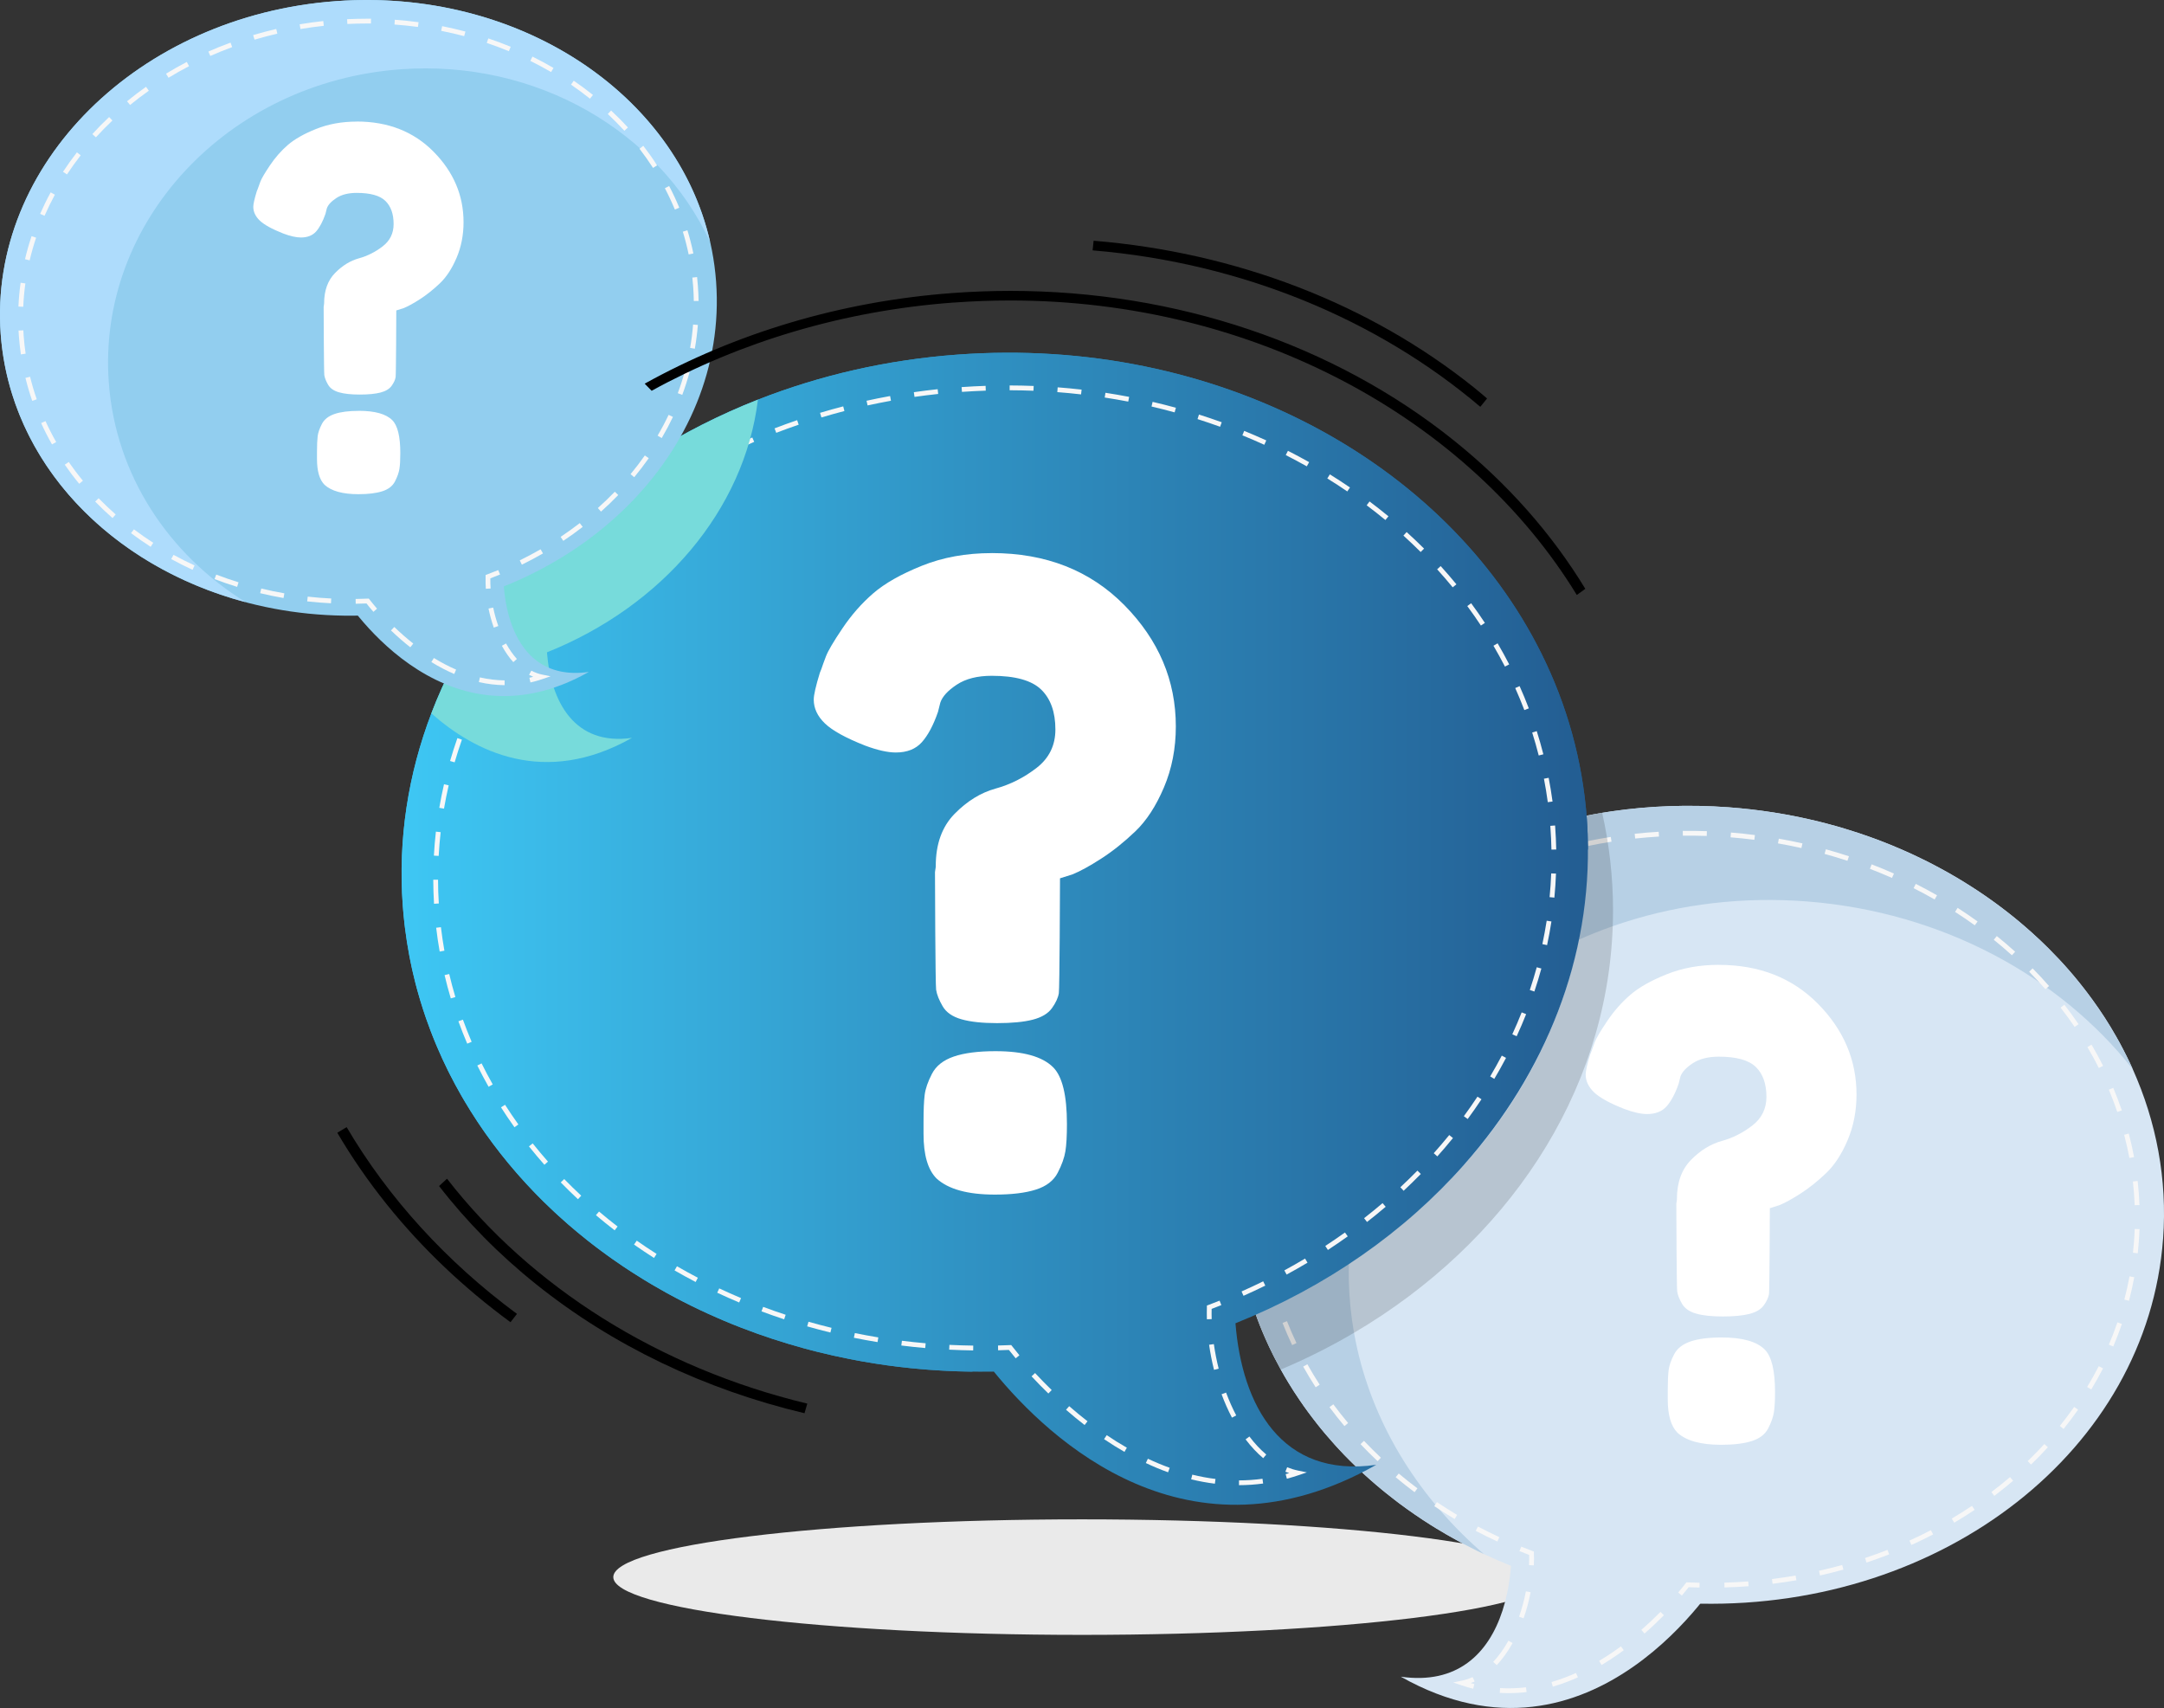 <?xml version="1.0" encoding="UTF-8"?>
<svg xmlns="http://www.w3.org/2000/svg" xmlns:xlink="http://www.w3.org/1999/xlink" viewBox="0 0 646.48 510.2">
  <rect x="0" y="0" width="646.48" height="510.2" fill="#333333" stroke="none"/>
  <defs>
    <style>
      .cls-1 {
        fill: url(#linear-gradient-2);
      }

      .cls-2 {
        fill: #fff;
      }

      .cls-3 {
        isolation: isolate;
      }

      .cls-4 {
        fill: #d7e6f4;
      }

      .cls-5 {
        opacity: .15;
      }

      .cls-6 {
        fill: #eaeaea;
      }

      .cls-7 {
        fill: #92ceef;
      }

      .cls-8 {
        fill: #b7d0e5;
      }

      .cls-9 {
        fill: #aedcfc;
      }

      .cls-10 {
        fill: #77dbdb;
        mix-blend-mode: multiply;
      }

      .cls-11 {
        fill: #f7f7f7;
      }

      .cls-12 {
        fill: url(#linear-gradient);
      }
    </style>
    <linearGradient id="linear-gradient" x1="119.98" y1="257.55" x2="474.4" y2="257.55" gradientUnits="userSpaceOnUse">
      <stop offset="0" stop-color="#3ec7f4"/>
      <stop offset=".47" stop-color="#3093c4"/>
      <stop offset="1" stop-color="#235d92"/>
    </linearGradient>
    <linearGradient id="linear-gradient-2" y1="277.43" x2="474.41" y2="277.43" xlink:href="#linear-gradient"/>
  </defs>
  <g class="cls-3">
    <g id="Layer_2" data-name="Layer 2">
      <g id="Layer_2-2" data-name="Layer 2">
        <g>
          <path class="cls-6" d="M463.26,471.1c0,9.53-62.69,17.26-140.02,17.26s-140.02-7.73-140.02-17.26,62.69-17.25,140.02-17.25,140.02,7.73,140.02,17.25Z"/>
          <g>
            <g>
              <g>
                <g>
                  <path class="cls-4" d="M646.2,370.04c-4.62,63.01-65.64,110.36-138.26,109-2.96-.05-5.94-.19-8.94-.41-16.93-1.24-32.95-5.03-47.59-10.89-2.75-1.1-5.46-2.28-8.11-3.53h0c-.08-.04-.17-.08-.25-.12-.55-.26-1.1-.53-1.65-.79-1.43-.7-2.85-1.42-4.25-2.16-.68-.35-1.35-.71-2.01-1.08-2-1.08-3.96-2.22-5.88-3.4h-.02c-.61-.38-1.22-.75-1.82-1.13-1.61-1.01-3.19-2.05-4.74-3.12-.74-.5-1.47-1.01-2.2-1.54,0-.01-.02-.01-.03-.02-.6-.42-1.19-.85-1.78-1.3-.18-.13-.36-.26-.55-.4-.46-.34-.92-.69-1.37-1.04-.89-.68-1.76-1.36-2.62-2.06-.41-.33-.82-.66-1.22-.99-1.17-.96-2.32-1.94-3.45-2.94-.51-.45-1.02-.9-1.52-1.36-.54-.49-1.08-.98-1.61-1.48-.53-.49-1.05-.99-1.57-1.5-.52-.5-1.03-1.01-1.54-1.52-.37-.36-.72-.72-1.08-1.09-.18-.19-.36-.38-.55-.56-.42-.45-.85-.9-1.27-1.35-.08-.08-.15-.16-.23-.24-.45-.48-.89-.96-1.33-1.45-.96-1.07-1.9-2.15-2.82-3.23-.46-.55-.92-1.1-1.37-1.65-.36-.44-.71-.88-1.06-1.32-.53-.67-1.06-1.35-1.57-2.03-.42-.54-.82-1.09-1.23-1.64,0-.02-.03-.04-.04-.06-.42-.57-.83-1.14-1.24-1.72-.41-.57-.81-1.15-1.2-1.74-1.17-1.71-2.29-3.45-3.35-5.2-.78-1.28-1.53-2.58-2.25-3.88-.62-1.12-1.23-2.25-1.81-3.39-.17-.33-.34-.66-.5-.99-.8-1.59-1.56-3.2-2.27-4.82-.23-.51-.45-1.02-.66-1.53-.1-.22-.19-.44-.28-.65-.22-.52-.43-1.04-.64-1.56-.08-.2-.16-.4-.23-.6-.19-.48-.37-.96-.55-1.44-.27-.71-.53-1.42-.78-2.13,0-.03-.02-.06-.03-.09-.2-.56-.39-1.13-.58-1.7-.25-.75-.49-1.51-.72-2.26-.18-.57-.35-1.13-.51-1.7-.18-.61-.35-1.23-.52-1.84-.25-.93-.48-1.86-.71-2.78-.22-.93-.43-1.86-.63-2.79-.6-2.8-1.08-5.63-1.44-8.49-.05-.32-.08-.64-.12-.96-.06-.51-.12-1.02-.17-1.53-.06-.6-.12-1.2-.17-1.81,0-.09-.02-.19-.02-.28-.06-.7-.11-1.4-.15-2.1-.05-.7-.08-1.4-.11-2.1-.03-.62-.05-1.23-.06-1.85-.08-3.3,0-6.63,.25-9.97,3.88-52.9,47.52-94.77,104.41-106.03,1.1-.22,2.21-.42,3.32-.62,.56-.1,1.12-.2,1.69-.29,.93-.16,1.88-.3,2.82-.44,11.26-1.64,22.98-2.09,34.96-1.21,1.15,.08,2.29,.18,3.43,.29,2.12,.2,4.23,.44,6.31,.72,.43,.05,.85,.11,1.28,.18,.83,.11,1.66,.24,2.49,.37,.05,0,.09,.01,.13,.02,1.09,.17,2.18,.35,3.26,.55,.82,.14,1.64,.3,2.45,.46,.36,.06,.71,.13,1.07,.21,.18,.03,.37,.07,.55,.11,.84,.17,1.67,.35,2.49,.54,.96,.21,1.91,.43,2.85,.66,.22,.05,.45,.11,.67,.16,.76,.19,1.52,.38,2.27,.58,.43,.11,.85,.23,1.28,.35,.83,.22,1.66,.45,2.48,.68,.1,.03,.2,.06,.3,.09,.86,.26,1.72,.51,2.58,.79,2.08,.63,4.12,1.32,6.15,2.04,.47,.16,.94,.33,1.41,.51,.63,.23,1.25,.46,1.87,.7,.04,0,.08,.03,.13,.05,.98,.37,1.97,.76,2.94,1.16,.99,.4,1.97,.81,2.95,1.24,1.13,.49,2.26,.99,3.37,1.5,.59,.27,1.18,.55,1.77,.84,.53,.24,1.06,.5,1.59,.77,1.07,.51,2.12,1.05,3.17,1.6,.64,.33,1.27,.66,1.9,1.01,.74,.39,1.48,.79,2.2,1.21,.08,.04,.16,.08,.24,.13,.55,.31,1.1,.62,1.64,.95,.32,.18,.64,.36,.95,.55,.68,.4,1.35,.81,2.02,1.22s1.33,.82,1.99,1.25c.66,.42,1.32,.84,1.97,1.27,.65,.43,1.3,.86,1.94,1.3,.64,.44,1.28,.88,1.91,1.33,.64,.45,1.26,.9,1.89,1.36,.62,.46,1.24,.92,1.85,1.38,.62,.47,1.23,.94,1.83,1.41,1.21,.94,2.4,1.9,3.57,2.9,.59,.49,1.17,.99,1.74,1.49,.58,.5,1.14,1,1.71,1.51,1.69,1.52,3.35,3.08,4.95,4.68,1.07,1.07,2.11,2.15,3.14,3.24,.51,.55,1.02,1.1,1.52,1.65,.5,.56,1,1.12,1.49,1.68,1.06,1.21,2.09,2.44,3.09,3.69,.42,.51,.82,1.02,1.22,1.54,.4,.51,.79,1.02,1.18,1.53t.02,.02s.06,.09,.09,.13c.47,.62,.93,1.23,1.38,1.86,2.59,3.56,4.96,7.23,7.1,11.01,.32,.56,.64,1.12,.95,1.69,.1,.18,.19,.36,.29,.54,.29,.53,.57,1.07,.85,1.61,.34,.64,.67,1.29,.99,1.94,.33,.65,.64,1.31,.95,1.96,.31,.66,.61,1.32,.91,1.98,7.06,15.74,10.38,32.93,9.08,50.7Z"/>
                  <path class="cls-8" d="M637.12,319.34c-21.85-27.61-56.8-46.9-97.24-50.06-19.12-1.49-37.53,.78-54.3,6.12-1.27,.4-2.54,.82-3.79,1.27-1.89,.66-3.76,1.36-5.6,2.1-1.56,.63-3.11,1.28-4.63,1.97-38.39,17.15-65.56,51.3-68.39,92.48-.09,1.32-.15,2.64-.19,3.96-.06,1.87-.07,3.74-.02,5.6,.13,5.19,.65,10.31,1.54,15.34,.29,1.62,.62,3.23,.98,4.83,5.34,23.54,18.81,44.83,37.81,61.26-.08-.04-.17-.08-.25-.12-.55-.26-1.1-.53-1.65-.79-1.43-.7-2.85-1.42-4.25-2.16-.68-.35-1.35-.71-2.01-1.08-2-1.09-3.96-2.22-5.88-3.4h-.02c-.61-.38-1.22-.75-1.82-1.13-1.61-1.01-3.19-2.05-4.74-3.12-.74-.5-1.47-1.01-2.2-1.54,0-.01-.02-.01-.03-.02-.6-.42-1.19-.85-1.78-1.3-.18-.13-.36-.26-.55-.4-.46-.34-.92-.69-1.37-1.04-.89-.68-1.76-1.36-2.62-2.06-.41-.33-.82-.66-1.22-.99-1.17-.96-2.32-1.94-3.45-2.94-.51-.45-1.02-.9-1.52-1.36-.54-.49-1.08-.98-1.61-1.48-.53-.49-1.05-.99-1.57-1.5-.52-.5-1.03-1.01-1.54-1.52-.37-.36-.72-.72-1.08-1.09-.18-.19-.36-.38-.55-.56-.42-.45-.85-.9-1.27-1.35-.08-.08-.15-.16-.23-.24-.45-.48-.89-.96-1.33-1.45-.96-1.07-1.9-2.15-2.82-3.23-.46-.55-.92-1.1-1.37-1.65-.36-.44-.71-.88-1.06-1.32-.53-.67-1.06-1.35-1.57-2.03-.42-.54-.82-1.09-1.23-1.64,0-.02-.03-.04-.04-.06-.42-.57-.83-1.14-1.24-1.72-.41-.57-.81-1.15-1.2-1.74-1.17-1.71-2.29-3.45-3.35-5.2-.78-1.28-1.53-2.58-2.25-3.88-.62-1.12-1.23-2.25-1.81-3.39-.17-.33-.34-.66-.5-.99-.8-1.59-1.56-3.2-2.27-4.82-.23-.51-.45-1.02-.66-1.53-.1-.22-.19-.44-.28-.65-.22-.52-.43-1.05-.63-1.57-.08-.2-.16-.39-.24-.59-.19-.48-.37-.96-.55-1.44-.27-.71-.53-1.42-.78-2.13,0-.03-.02-.06-.03-.09-.2-.56-.39-1.13-.58-1.7-.25-.75-.49-1.51-.72-2.26-.18-.57-.35-1.13-.51-1.7-.18-.61-.35-1.23-.52-1.84-.25-.93-.48-1.86-.71-2.78-.22-.93-.43-1.86-.63-2.79-.6-2.8-1.08-5.63-1.44-8.49-.05-.32-.08-.64-.12-.96-.06-.51-.12-1.02-.17-1.53-.06-.6-.12-1.2-.17-1.81,0-.09-.02-.19-.02-.28-.06-.7-.11-1.4-.15-2.1-.05-.7-.08-1.4-.11-2.1-.03-.62-.05-1.23-.06-1.85-.08-3.3,0-6.63,.25-9.97,3.88-52.9,47.52-94.77,104.41-106.03,1.1-.22,2.21-.42,3.32-.62,.56-.1,1.12-.2,1.69-.29,.93-.16,1.88-.3,2.82-.44,11.26-1.64,22.98-2.09,34.96-1.21,1.15,.08,2.29,.18,3.43,.29,2.12,.2,4.23,.44,6.31,.72,.43,.05,.85,.11,1.28,.18,.83,.11,1.66,.24,2.49,.37,.05,0,.09,.01,.13,.02,1.09,.17,2.18,.35,3.26,.55,.82,.14,1.64,.3,2.45,.46,.36,.06,.71,.13,1.07,.21,.18,.03,.37,.07,.55,.11,.84,.17,1.67,.35,2.49,.54,.96,.21,1.91,.43,2.85,.66,.22,.05,.45,.11,.67,.16,.76,.19,1.52,.38,2.27,.58,.43,.11,.85,.23,1.28,.35,.83,.22,1.66,.45,2.48,.68,.1,.03,.2,.06,.3,.09,.86,.26,1.72,.51,2.58,.79,2.08,.63,4.12,1.32,6.15,2.04,.47,.16,.94,.33,1.41,.51,.63,.23,1.25,.46,1.87,.7,.04,0,.08,.03,.13,.05,.98,.37,1.97,.76,2.94,1.16,.99,.4,1.97,.81,2.95,1.24,1.13,.49,2.26,.99,3.37,1.5,.59,.27,1.18,.55,1.77,.84,.53,.24,1.06,.5,1.59,.77,1.07,.51,2.12,1.05,3.17,1.6,.64,.33,1.27,.66,1.9,1.01,.74,.39,1.48,.79,2.2,1.21,.08,.04,.16,.08,.24,.13,.55,.31,1.1,.62,1.64,.95,.32,.18,.64,.36,.95,.55,.68,.4,1.35,.81,2.02,1.22s1.33,.82,1.99,1.25c.66,.42,1.32,.84,1.97,1.27,.65,.43,1.3,.86,1.94,1.3,.64,.44,1.28,.88,1.91,1.33,.64,.45,1.26,.9,1.89,1.36,.62,.46,1.24,.92,1.85,1.38,.62,.47,1.23,.94,1.83,1.41,1.21,.95,2.4,1.92,3.57,2.9,.59,.49,1.17,.99,1.74,1.49,.58,.5,1.14,1,1.71,1.51,1.69,1.52,3.35,3.08,4.95,4.68,1.07,1.07,2.11,2.15,3.14,3.24,.51,.55,1.02,1.1,1.52,1.65,.5,.56,1,1.12,1.49,1.68,1.06,1.21,2.09,2.44,3.09,3.69,.42,.51,.82,1.02,1.22,1.54,.4,.51,.79,1.02,1.18,1.53t.02,.02s.06,.09,.09,.13c.47,.62,.93,1.23,1.38,1.86,2.59,3.56,4.96,7.23,7.1,11.01,.32,.56,.64,1.12,.95,1.69,.1,.18,.19,.36,.29,.54,.29,.53,.57,1.07,.85,1.61,.34,.64,.67,1.29,.99,1.94,.33,.65,.64,1.31,.95,1.96,.31,.66,.61,1.32,.91,1.98Z"/>
                  <path class="cls-4" d="M514.17,470.47s-38.08,62.94-95.69,30.38c33.63,4.83,37.45-36.87,29.89-61.98l65.8,31.6Z"/>
                </g>
                <g>
                  <path class="cls-11" d="M502.44,476.63l-1.09-.93c1.03-1.21,1.78-2.16,2.23-2.75l.23-.29,.37,.02c1.19,.05,2.38,.09,3.56,.11l-.03,1.43c-1.07-.02-2.15-.05-3.23-.1-.47,.6-1.16,1.46-2.04,2.51Z"/>
                  <path class="cls-11" d="M450.7,505.76c-.88,0-1.76-.03-2.65-.08l.09-1.43c2.6,.16,5.16,.08,7.75-.23l.17,1.42c-1.79,.22-3.59,.32-5.36,.32Zm13.2-1.94l-.4-1.38c2.42-.7,4.88-1.61,7.31-2.7l.58,1.31c-2.49,1.12-5.01,2.05-7.49,2.77Zm14.56-6.46l-.73-1.23c2.17-1.3,4.36-2.76,6.51-4.34l.85,1.15c-2.19,1.61-4.42,3.1-6.63,4.42Zm12.83-9.41l-.94-1.08c1.93-1.69,3.85-3.5,5.71-5.38l1.02,1c-1.88,1.91-3.82,3.75-5.79,5.46Z"/>
                  <path class="cls-11" d="M440.11,504.45c-1.17-.29-2.34-.64-3.49-1.03l-2.5-.85,2.58-.53c1.1-.23,2.19-.59,3.24-1.07l.6,1.3c-.39,.18-.79,.34-1.19,.49,.37,.1,.74,.2,1.1,.29l-.35,1.39Z"/>
                  <path class="cls-11" d="M447.13,497.4l-1.04-.98c1.65-1.76,3.18-3.88,4.54-6.32l1.25,.7c-1.41,2.54-3.01,4.76-4.74,6.6Zm8.03-13.99l-1.35-.47c.85-2.44,1.54-4.99,2.04-7.59l1.41,.27c-.52,2.67-1.22,5.29-2.1,7.8Z"/>
                  <path class="cls-11" d="M458.22,467.59l-1.43-.06c.05-1.04,.06-2.06,.04-3.05-.97-.37-1.94-.75-2.9-1.14l.54-1.33c1.1,.44,2.21,.88,3.32,1.29l.45,.17v.48c.05,1.17,.04,2.39-.02,3.63Z"/>
                  <path class="cls-11" d="M515.18,474.19l-.04-1.43c2.38-.07,4.78-.19,7.13-.37l.11,1.43c-2.37,.18-4.79,.31-7.19,.37Zm14.36-1.09l-.18-1.42c2.35-.29,4.72-.65,7.06-1.05l.25,1.41c-2.36,.41-4.76,.77-7.13,1.06Zm14.19-2.48l-.32-1.4c2.33-.53,4.65-1.11,6.92-1.74l.38,1.38c-2.29,.64-4.64,1.23-6.99,1.76Zm13.88-3.86l-.45-1.36c2.24-.75,4.5-1.56,6.71-2.43l.52,1.33c-2.23,.87-4.51,1.7-6.78,2.46Zm13.42-5.26l-.59-1.3c2.16-.98,4.32-2.03,6.41-3.12l.66,1.27c-2.12,1.1-4.3,2.16-6.48,3.15Zm-123.71-1.03c-2.17-1.01-4.34-2.08-6.46-3.2l.67-1.27c2.09,1.1,4.25,2.17,6.39,3.17l-.6,1.3Zm136.49-5.62l-.73-1.23c2.04-1.21,4.07-2.49,6.03-3.8l.8,1.19c-1.98,1.33-4.04,2.62-6.1,3.84Zm-149.24-1.1c-2.07-1.23-4.12-2.52-6.09-3.85l.8-1.19c1.96,1.31,3.99,2.59,6.03,3.81l-.73,1.23Zm161.21-6.92l-.86-1.14c1.9-1.43,3.77-2.93,5.56-4.46l.93,1.09c-1.81,1.55-3.71,3.07-5.62,4.51Zm-173.19-1.09c-1.92-1.44-3.82-2.95-5.65-4.48l.92-1.1c1.81,1.52,3.69,3.01,5.59,4.43l-.86,1.15Zm184.16-8.26l-.99-1.03c1.72-1.65,3.39-3.37,4.98-5.1l1.05,.97c-1.6,1.75-3.3,3.49-5.04,5.16Zm-195.2-1.01c-1.74-1.64-3.46-3.35-5.11-5.09l1.04-.98c1.63,1.72,3.33,3.41,5.05,5.03l-.98,1.04Zm204.93-9.62l-1.12-.9c1.49-1.84,2.92-3.76,4.28-5.68l1.17,.82c-1.37,1.95-2.83,3.89-4.33,5.76Zm-214.84-.86c-1.55-1.84-3.05-3.75-4.47-5.66l1.15-.85c1.4,1.89,2.89,3.78,4.42,5.6l-1.1,.92Zm223.11-10.94l-1.23-.74c1.23-2.04,2.4-4.13,3.47-6.21l1.28,.65c-1.09,2.11-2.27,4.23-3.52,6.3Zm-231.7-.65c-1.31-2.02-2.56-4.1-3.73-6.18l1.25-.7c1.15,2.06,2.39,4.11,3.68,6.1l-1.2,.78Zm238.28-12.18l-1.32-.56c.93-2.18,1.79-4.41,2.55-6.65l1.35,.46c-.77,2.26-1.65,4.53-2.59,6.74Zm-245.31-.42c-1.03-2.17-2-4.4-2.87-6.62l1.33-.52c.86,2.19,1.81,4.39,2.83,6.53l-1.29,.61Zm249.99-13.24l-1.38-.36c.6-2.28,1.12-4.62,1.55-6.94l1.41,.26c-.43,2.36-.96,4.73-1.57,7.04Zm-255.26-.19c-.72-2.29-1.36-4.63-1.91-6.96l1.39-.33c.54,2.3,1.18,4.61,1.89,6.86l-1.37,.43Zm257.88-14l-1.42-.16c.13-1.16,.23-2.32,.32-3.49,.09-1.21,.16-2.41,.2-3.61l1.43,.05c-.04,1.22-.11,2.44-.2,3.66-.09,1.19-.2,2.36-.32,3.54Zm-261.2-.04c-.38-2.36-.68-4.77-.88-7.16l1.43-.12c.2,2.36,.5,4.73,.87,7.06l-1.42,.23Zm260.29-14.32c-.09-2.36-.27-4.74-.53-7.09l1.42-.16c.27,2.38,.45,4.81,.54,7.2l-1.43,.05Zm-261.52-.05v-1.16c0-2.01,.06-4.05,.18-6.06l1.43,.09c-.12,1.98-.18,3.99-.18,5.97v1.14s-1.43,.02-1.43,.02Zm259.94-14.06c-.43-2.31-.95-4.64-1.56-6.93l1.38-.37c.61,2.33,1.15,4.7,1.58,7.04l-1.41,.26Zm-257.64-.14l-1.42-.19c.32-2.38,.74-4.77,1.23-7.11l1.4,.3c-.49,2.3-.9,4.66-1.22,7.01Zm254.03-13.6c-.76-2.23-1.61-4.47-2.53-6.65l1.32-.56c.93,2.21,1.79,4.48,2.57,6.75l-1.36,.46Zm-251.08-.31l-1.38-.4c.67-2.3,1.43-4.6,2.27-6.86l1.34,.5c-.83,2.22-1.58,4.5-2.23,6.76Zm245.57-12.82c-1.06-2.1-2.21-4.21-3.42-6.26l1.23-.73c1.22,2.08,2.39,4.21,3.46,6.34l-1.28,.64Zm-240.62-.52l-1.3-.59c.99-2.17,2.07-4.34,3.22-6.46l1.26,.69c-1.14,2.08-2.21,4.23-3.18,6.36Zm233.38-11.76c-1.32-1.94-2.72-3.88-4.19-5.76l1.13-.88c1.48,1.91,2.9,3.87,4.24,5.84l-1.19,.8Zm-226.59-.73l-1.21-.77c1.28-2.01,2.66-4.01,4.08-5.94l1.15,.85c-1.4,1.91-2.76,3.88-4.02,5.86Zm217.87-10.53c-1.56-1.78-3.19-3.53-4.85-5.22l1.02-1.01c1.68,1.71,3.34,3.48,4.91,5.28l-1.08,.94Zm-209.45-.91l-1.09-.92c1.53-1.82,3.16-3.63,4.82-5.36l1.03,.99c-1.64,1.72-3.25,3.5-4.76,5.3Zm199.44-9.23c-1.75-1.58-3.57-3.14-5.42-4.63l.9-1.11c1.87,1.51,3.72,3.09,5.48,4.68l-.96,1.06Zm-189.6-1.05l-.97-1.05c1.75-1.62,3.58-3.21,5.45-4.73l.91,1.11c-1.84,1.5-3.65,3.08-5.38,4.67Zm178.51-7.9c-1.92-1.38-3.9-2.73-5.9-4.01l.77-1.2c2.02,1.3,4.02,2.66,5.96,4.06l-.84,1.16Zm-167.48-1.12l-.84-1.16c1.92-1.39,3.93-2.76,5.96-4.06l.77,1.21c-2.01,1.29-3.99,2.64-5.89,4.02Zm155.48-6.6c-2.05-1.17-4.16-2.31-6.28-3.38l.65-1.28c2.14,1.08,4.28,2.23,6.35,3.41l-.71,1.24Zm-143.49-1.1l-.7-1.25c2.08-1.18,4.23-2.31,6.37-3.38l.63,1.28c-2.12,1.05-4.24,2.18-6.3,3.34Zm130.75-5.33c-2.15-.95-4.37-1.87-6.59-2.72l.51-1.34c2.25,.86,4.49,1.79,6.66,2.75l-.58,1.31Zm-117.98-1.01l-.57-1.31c2.18-.94,4.43-1.85,6.69-2.68l.5,1.34c-2.23,.83-4.46,1.72-6.62,2.65Zm104.67-4.11c-2.25-.74-4.55-1.43-6.83-2.06l.38-1.38c2.31,.64,4.63,1.34,6.9,2.08l-.45,1.36Zm-91.3-.86l-.43-1.37c2.28-.72,4.61-1.39,6.93-1.99l.36,1.39c-2.29,.59-4.6,1.26-6.86,1.97Zm77.55-2.94c-2.31-.52-4.66-.99-7-1.4l.25-1.41c2.36,.41,4.73,.89,7.06,1.41l-.31,1.4Zm-63.75-.64l-.29-1.4c2.33-.48,4.72-.92,7.09-1.29l.22,1.42c-2.35,.37-4.71,.8-7.02,1.28Zm49.69-1.83c-2.34-.3-4.73-.55-7.1-.74l.11-1.43c2.39,.19,4.8,.44,7.16,.75l-.18,1.42Zm-35.6-.38l-.15-1.42c2.38-.26,4.79-.46,7.18-.6l.08,1.43c-2.36,.14-4.75,.34-7.11,.59Zm21.38-.77c-2.39-.08-4.77-.11-7.14-.08l-.02-1.43c2.39-.03,4.79,0,7.2,.08l-.05,1.43Z"/>
                </g>
                <path class="cls-5" d="M481.88,271.99v.15c0,1.52-.03,3.03-.09,4.53-1.76,50.47-31.97,94.77-77.29,121.45-.9,.53-1.81,1.05-2.72,1.57-6.12,3.47-12.53,6.62-19.16,9.41-.62-1.12-1.23-2.25-1.81-3.39-.17-.33-.34-.66-.5-.99-.8-1.59-1.56-3.2-2.27-4.82-.23-.51-.45-1.02-.66-1.53-.1-.22-.19-.44-.28-.65-.22-.52-.43-1.04-.64-1.56-.08-.2-.16-.4-.23-.6-.19-.48-.37-.96-.55-1.44-.27-.71-.53-1.42-.78-2.13,8.54-3.59,16.67-7.78,24.36-12.47,1.25-.77,2.5-1.54,3.72-2.34,35.58-22.95,60.81-57.13,68.58-96.44,.35-1.73,.66-3.48,.93-5.23,1.06-6.74,1.61-13.61,1.61-20.6,0-3.77-.16-7.5-.48-11.2,1.1-.22,2.21-.42,3.32-.62,.56-.1,1.12-.2,1.69-.29,2.13,9.44,3.25,19.2,3.25,29.19Z"/>
              </g>
              <g>
                <g>
                  <path class="cls-12" d="M474.4,254.01c-8.66-34.18-33.36-62.62-66.79-80-26.09-13.56-57.49-20.39-90.73-17.95-83.51,6.12-147.01,68.39-141.83,139.1,4.23,57.63,52.78,103.06,115.82,114.58-6.33-.07-12.59-.42-18.75-1.05-4.8-.5-9.53-1.15-14.2-1.97-.09-.01-.17-.02-.25-.04-1.25-.23-2.5-.46-3.74-.7-3.31-.65-6.58-1.38-9.82-2.19-.64-.17-1.29-.33-1.93-.5-.64-.16-1.29-.33-1.93-.51-3.2-.88-6.37-1.83-9.49-2.85-3.12-1.03-6.2-2.13-9.24-3.3-1.82-.7-3.62-1.43-5.41-2.19-.59-.25-1.18-.51-1.78-.77-1.77-.77-3.53-1.57-5.27-2.39-1.74-.82-3.46-1.67-5.16-2.55-.57-.29-1.13-.58-1.7-.88-.56-.3-1.12-.59-1.68-.9-.51-.28-1.02-.56-1.53-.83-1.15-.64-2.3-1.29-3.44-1.96-.55-.32-1.09-.64-1.63-.96-.55-.33-1.08-.65-1.62-.98-1.13-.69-2.24-1.39-3.35-2.1-.47-.31-.95-.62-1.42-.93-.5-.33-1-.66-1.5-.99-1.06-.71-2.11-1.44-3.15-2.17-.51-.36-1.01-.72-1.52-1.09-.5-.36-1-.73-1.5-1.1-.5-.36-1-.74-1.49-1.11-.5-.37-.99-.75-1.48-1.13-.48-.38-.97-.76-1.46-1.14-.97-.77-1.92-1.54-2.87-2.33-1.9-1.57-3.75-3.18-5.56-4.83-.45-.41-.9-.83-1.35-1.24-.45-.42-.89-.84-1.33-1.26-1.33-1.25-2.63-2.54-3.9-3.84-.43-.44-.85-.87-1.27-1.31-1.32-1.38-2.62-2.79-3.88-4.21-.34-.38-.68-.77-1.01-1.15-3.26-3.74-6.31-7.62-9.15-11.63-.27-.38-.54-.77-.81-1.16-.24-.34-.47-.68-.7-1.02-.34-.5-.68-1-1.01-1.5-1.33-2.01-2.61-4.05-3.83-6.11-.31-.52-.61-1.04-.91-1.56-1.19-2.08-2.34-4.19-3.42-6.33-.22-.44-.44-.87-.66-1.31-1.11-2.25-2.16-4.53-3.14-6.84-.24-.55-.47-1.11-.7-1.66-.23-.56-.45-1.11-.67-1.67-.22-.56-.44-1.12-.65-1.68-.46-1.21-.9-2.42-1.33-3.64-.31-.9-.62-1.81-.91-2.72-.6-1.87-1.17-3.76-1.69-5.66-.16-.58-.32-1.17-.47-1.75,0-.06-.03-.12-.05-.18-.28-1.11-.55-2.23-.81-3.35-.13-.53-.24-1.06-.36-1.59-.14-.66-.28-1.32-.41-1.98-.11-.52-.21-1.05-.31-1.57-.5-2.66-.92-5.34-1.26-8.05-.06-.43-.11-.87-.16-1.31-.21-1.83-.38-3.66-.52-5.5-1.46-19.97,1.64-39.37,8.54-57.43,15.77-41.26,51.36-75.54,97.56-93.71,18.4-7.23,38.47-11.91,59.65-13.46,77.2-5.66,145.95,31.94,174.41,89.29,7.56,15.21,12.28,31.82,13.57,49.38h0c.23,3.16,.33,6.3,.34,9.42Z"/>
                  <path class="cls-1" d="M437.38,347.92c-17.8,20.1-41.19,36.51-68.29,47.36,1.94,24.53,13.7,46.35,42.05,42.28-56.04,31.67-97.61-7.41-114.24-27.84-2.89,.05-5.76,.03-8.62-.04-.88-.02-1.77-.04-2.65-.07-1.01-.04-2.01-.08-3.02-.13-.87-.04-1.73-.09-2.6-.15-.89-.06-1.79-.11-2.68-.18-1.75-.13-3.49-.28-5.22-.46-4.79-.48-9.53-1.14-14.2-1.97-.09-.01-.17-.02-.25-.04-1.25-.23-2.5-.46-3.74-.7-3.31-.64-6.59-1.38-9.82-2.19-.64-.17-1.29-.33-1.93-.5-.64-.16-1.29-.33-1.93-.51-3.2-.87-6.37-1.82-9.49-2.85-3.13-1.02-6.21-2.12-9.24-3.3-1.82-.7-3.62-1.43-5.41-2.19-.59-.25-1.18-.51-1.78-.77-1.77-.76-3.53-1.56-5.27-2.39-1.74-.82-3.46-1.67-5.16-2.55-.57-.29-1.13-.58-1.7-.88-.56-.3-1.12-.59-1.68-.9-.51-.28-1.02-.56-1.53-.83-1.15-.64-2.3-1.29-3.44-1.96-.55-.32-1.09-.64-1.63-.96-.55-.33-1.08-.65-1.62-.98-1.13-.69-2.24-1.39-3.35-2.1-.47-.31-.95-.62-1.42-.93-.5-.33-1-.66-1.5-.99-1.06-.71-2.11-1.44-3.15-2.17-.51-.36-1.01-.72-1.52-1.09-.5-.36-1-.73-1.5-1.1-.5-.36-1-.74-1.49-1.11-.5-.37-.99-.75-1.48-1.13-.48-.38-.97-.76-1.46-1.14-.96-.77-1.92-1.54-2.87-2.33-1.9-1.57-3.75-3.18-5.56-4.83-.45-.41-.9-.83-1.35-1.24-.45-.42-.89-.84-1.33-1.26-1.33-1.25-2.63-2.54-3.9-3.84-.43-.44-.85-.87-1.27-1.31-1.32-1.38-2.62-2.79-3.88-4.21-.34-.38-.68-.77-1.01-1.15-3.26-3.74-6.31-7.62-9.15-11.63-.27-.38-.54-.77-.81-1.16-.24-.34-.47-.68-.7-1.02-.34-.5-.68-1-1.01-1.5-1.33-2.01-2.61-4.05-3.83-6.11-.31-.52-.61-1.04-.91-1.56-1.19-2.08-2.34-4.19-3.42-6.33-.22-.44-.44-.87-.66-1.31-1.11-2.25-2.16-4.53-3.14-6.84-.24-.55-.47-1.11-.7-1.66-.23-.56-.45-1.11-.67-1.67-.22-.56-.44-1.12-.65-1.68-.46-1.21-.9-2.42-1.33-3.64-.31-.9-.62-1.81-.91-2.72-.6-1.87-1.17-3.76-1.69-5.66-.16-.58-.32-1.17-.47-1.75,0-.06-.03-.12-.05-.18-.28-1.11-.55-2.23-.81-3.35-.13-.53-.24-1.06-.36-1.59-.14-.66-.28-1.32-.41-1.98-.11-.52-.21-1.05-.31-1.57-.5-2.66-.92-5.34-1.26-8.05-.06-.43-.11-.87-.16-1.31-.21-1.83-.38-3.66-.52-5.5-1.46-19.97,1.64-39.37,8.54-57.43,15.77-41.26,51.36-75.54,97.56-93.71,18.4-7.23,38.47-11.91,59.65-13.46,77.2-5.66,145.95,31.94,174.41,89.29,7.56,15.21,12.28,31.82,13.57,49.38h0c.11,1.56,.19,3.11,.25,4.65,0,.06,0,.13,0,.19,1.34,36.57-12.57,70.99-36.93,98.49Z"/>
                </g>
                <g>
                  <path class="cls-11" d="M303.43,405.75c-.86-1.04-1.54-1.89-2.03-2.51-1.08,.04-2.15,.08-3.22,.11l-.03-1.43c1.19-.03,2.37-.07,3.57-.12l.37-.02,.23,.29c.48,.63,1.23,1.57,2.22,2.77l-1.1,.91Z"/>
                  <path class="cls-11" d="M370.14,443.64v-1.43c2.34,0,4.71-.17,7.02-.48l.19,1.42c-2.37,.32-4.8,.49-7.21,.49Zm-7.2-.44c-2.35-.29-4.74-.73-7.09-1.31l.34-1.39c2.3,.57,4.63,1,6.93,1.28l-.18,1.42Zm-13.99-3.41c-2.2-.79-4.44-1.72-6.64-2.76l.61-1.29c2.16,1.02,4.36,1.93,6.52,2.71l-.49,1.35Zm-13.02-6.09c-2.02-1.16-4.07-2.44-6.1-3.81l.8-1.19c1.99,1.35,4.01,2.61,6.01,3.75l-.71,1.24Zm-11.91-8.02c-1.86-1.44-3.73-2.98-5.55-4.56l.94-1.08c1.8,1.57,3.64,3.08,5.48,4.51l-.88,1.13Zm-10.83-9.42c-1.71-1.66-3.4-3.39-5.02-5.13l1.05-.98c1.6,1.72,3.27,3.43,4.97,5.08l-1,1.03Z"/>
                  <path class="cls-11" d="M384.45,441.72l-.37-1.38c.36-.1,.71-.2,1.06-.3-.38-.13-.76-.27-1.14-.42l.53-1.33c1.07,.43,2.18,.77,3.3,1l2.58,.53-2.5,.85c-1.13,.38-2.3,.74-3.47,1.05Z"/>
                  <path class="cls-11" d="M377.38,435.58c-1.85-1.56-3.62-3.45-5.27-5.62l1.14-.86c1.57,2.09,3.27,3.9,5.04,5.39l-.92,1.1Zm-9.34-12.11c-1.14-2.17-2.19-4.52-3.1-6.99l1.34-.5c.9,2.41,1.91,4.7,3.03,6.82l-1.27,.67Zm-5.36-14.28c-.62-2.46-1.11-4.98-1.47-7.49l1.42-.2c.35,2.46,.83,4.93,1.44,7.34l-1.39,.35Z"/>
                  <path class="cls-11" d="M360.55,394.08c-.03-1.23-.04-2.45,0-3.62v-.48s.46-.17,.46-.17c1.12-.42,2.22-.85,3.33-1.29l.53,1.33c-.96,.38-1.93,.76-2.9,1.13-.02,1-.02,2.02,.01,3.06l-1.43,.04Z"/>
                  <path class="cls-11" d="M290.74,403.39c-2.41-.03-4.82-.11-7.18-.23l.07-1.43c2.34,.11,4.74,.19,7.12,.22l-.02,1.43Zm-14.34-.71c-2.37-.21-4.78-.46-7.14-.76l.18-1.42c2.35,.29,4.73,.55,7.09,.75l-.12,1.43Zm-14.25-1.78c-2.35-.38-4.73-.82-7.06-1.29l.29-1.4c2.32,.47,4.68,.9,7.01,1.29l-.23,1.41Zm-14.07-2.86c-2.34-.57-4.67-1.19-6.94-1.84l.39-1.38c2.25,.64,4.57,1.26,6.89,1.82l-.34,1.39Zm-13.81-3.94c-2.28-.75-4.56-1.55-6.78-2.38l.5-1.34c2.2,.82,4.46,1.62,6.72,2.36l-.45,1.36Zm-13.45-5.03c-2.2-.93-4.41-1.91-6.56-2.92l.61-1.29c2.14,1,4.33,1.98,6.51,2.9l-.56,1.32Zm150.67-1.99l-.58-1.31c2.16-.96,4.34-1.98,6.46-3.02l.63,1.28c-2.14,1.05-4.32,2.08-6.51,3.04Zm-163.67-4.13c-2.11-1.1-4.23-2.27-6.3-3.46l.72-1.24c2.05,1.18,4.15,2.34,6.24,3.43l-.66,1.27Zm176.55-2.21l-.68-1.26c2.08-1.13,4.16-2.31,6.19-3.53l.73,1.23c-2.05,1.22-4.15,2.42-6.24,3.55Zm-188.99-4.98c-2.01-1.28-4.02-2.63-5.97-3.99l.82-1.17c1.93,1.36,3.92,2.69,5.92,3.96l-.77,1.21Zm201.32-2.38l-.78-1.2c1.98-1.29,3.95-2.64,5.88-4.02l.83,1.16c-1.94,1.39-3.94,2.75-5.93,4.06Zm-213.08-5.87c-1.89-1.46-3.77-2.98-5.59-4.52l.93-1.09c1.8,1.52,3.66,3.03,5.54,4.48l-.87,1.13Zm224.77-2.49l-.88-1.13c1.86-1.45,3.71-2.96,5.52-4.5l.93,1.09c-1.82,1.55-3.69,3.08-5.57,4.54Zm-235.73-6.8c-1.76-1.64-3.48-3.33-5.14-5.02l1.03-1c1.64,1.68,3.35,3.35,5.09,4.97l-.98,1.05Zm246.66-2.52l-.98-1.05c1.72-1.61,3.44-3.28,5.1-4.97l1.02,1c-1.67,1.71-3.41,3.39-5.14,5.02Zm-256.69-7.77c-1.58-1.79-3.13-3.64-4.61-5.49l1.12-.89c1.46,1.83,3,3.66,4.56,5.44l-1.07,.95Zm266.76-2.5l-1.07-.95c1.57-1.76,3.13-3.59,4.63-5.43l1.11,.9c-1.51,1.86-3.08,3.7-4.67,5.48Zm-275.7-8.71c-1.4-1.95-2.75-3.95-4.02-5.94l1.21-.77c1.26,1.97,2.6,3.95,3.98,5.88l-1.16,.83Zm284.77-2.45l-1.15-.85c1.41-1.91,2.78-3.88,4.08-5.84l1.19,.79c-1.32,1.98-2.7,3.97-4.12,5.9Zm-292.5-9.64c-1.18-2.08-2.31-4.21-3.37-6.35l1.28-.63c1.05,2.11,2.17,4.22,3.33,6.28l-1.25,.7Zm300.45-2.35l-1.23-.73c1.2-2.03,2.37-4.13,3.47-6.22l1.27,.67c-1.11,2.11-2.29,4.23-3.51,6.28Zm-306.83-10.52c-.94-2.2-1.83-4.46-2.64-6.69l1.35-.49c.8,2.21,1.68,4.44,2.61,6.62l-1.32,.56Zm313.51-2.21l-1.3-.6c.99-2.15,1.93-4.35,2.8-6.54l1.33,.53c-.88,2.22-1.83,4.44-2.83,6.61Zm-318.42-11.31c-.69-2.3-1.31-4.64-1.86-6.96l1.39-.33c.54,2.29,1.16,4.61,1.84,6.88l-1.37,.41Zm323.71-2.06l-1.36-.45c.75-2.23,1.44-4.52,2.07-6.8l1.38,.38c-.63,2.31-1.33,4.62-2.09,6.88Zm-327.03-11.94c-.42-2.35-.77-4.74-1.05-7.11l1.42-.17c.28,2.35,.63,4.71,1.04,7.03l-1.41,.25Zm330.82-1.92l-1.4-.3c.49-2.3,.92-4.65,1.29-6.99l1.42,.22c-.37,2.36-.8,4.74-1.3,7.07Zm-332.51-12.35c-.14-2.39-.22-4.81-.23-7.19h1.43c0,2.35,.08,4.74,.23,7.1l-1.43,.09Zm334.7-1.84l-1.43-.14c.23-2.34,.39-4.73,.48-7.09l1.43,.05c-.09,2.39-.25,4.81-.48,7.18Zm-333.31-12.46l-1.43-.08c.13-2.39,.33-4.8,.6-7.17l1.42,.16c-.26,2.34-.46,4.72-.59,7.08Zm332.43-1.88c-.04-2.2-.15-4.44-.31-6.66l-.03-.44,1.43-.11,.03,.44c.16,2.25,.27,4.51,.31,6.74l-1.43,.03Zm-330.84-12.24l-1.41-.24c.4-2.35,.88-4.71,1.41-7.04l1.4,.32c-.53,2.3-1,4.64-1.4,6.96Zm329.75-1.93c-.31-2.33-.7-4.69-1.15-7.01l1.41-.27c.45,2.35,.85,4.74,1.16,7.09l-1.42,.19Zm-326.57-11.9l-1.37-.4c.67-2.29,1.4-4.59,2.19-6.84l1.35,.47c-.78,2.23-1.51,4.5-2.17,6.77Zm323.86-2.05c-.58-2.29-1.24-4.59-1.95-6.85l1.36-.43c.72,2.28,1.39,4.61,1.98,6.93l-1.39,.35Zm-319.15-11.37l-1.32-.55c.91-2.2,1.9-4.41,2.93-6.57l1.29,.62c-1.02,2.14-2,4.33-2.9,6.5Zm314.85-2.2c-.84-2.2-1.75-4.41-2.72-6.57l1.31-.58c.98,2.18,1.9,4.42,2.75,6.65l-1.34,.51Zm-308.71-10.65l-1.26-.68c1.13-2.08,2.35-4.18,3.6-6.24l1.22,.75c-1.24,2.03-2.44,4.11-3.57,6.17Zm302.92-2.33c-1.08-2.09-2.23-4.18-3.43-6.23l1.24-.72c1.21,2.07,2.38,4.18,3.46,6.29l-1.27,.66Zm-295.47-9.83l-1.18-.81c1.34-1.96,2.75-3.92,4.2-5.83l1.14,.86c-1.43,1.89-2.83,3.84-4.16,5.78Zm288.29-2.43c-1.3-1.97-2.67-3.93-4.07-5.82l1.15-.85c1.41,1.91,2.8,3.89,4.11,5.88l-1.19,.79Zm-279.7-8.92l-1.1-.92c1.53-1.83,3.12-3.65,4.74-5.41l1.05,.97c-1.6,1.74-3.18,3.54-4.69,5.36Zm271.27-2.5c-1.49-1.82-3.06-3.63-4.65-5.38l1.06-.96c1.61,1.77,3.19,3.6,4.7,5.44l-1.11,.91Zm-261.64-7.99l-1.01-1.02c1.68-1.67,3.43-3.34,5.21-4.95l.96,1.06c-1.76,1.6-3.49,3.25-5.16,4.91Zm252.08-2.55c-1.66-1.66-3.39-3.31-5.16-4.91l.96-1.06c1.78,1.61,3.53,3.28,5.21,4.95l-1.01,1.01Zm-241.54-7.03l-.92-1.1c1.83-1.52,3.72-3.03,5.62-4.48l.87,1.14c-1.89,1.44-3.76,2.93-5.57,4.44Zm231-2.53c-1.82-1.5-3.7-2.98-5.6-4.4l.86-1.15c1.91,1.43,3.81,2.93,5.65,4.44l-.91,1.1Zm-219.67-6.1l-.82-1.17c1.95-1.36,3.96-2.7,5.98-3.98l.77,1.21c-2,1.28-4,2.61-5.93,3.95Zm208.28-2.44c-1.95-1.34-3.96-2.64-5.97-3.88l.76-1.22c2.02,1.25,4.05,2.57,6.02,3.92l-.81,1.18Zm-196.27-5.21l-.72-1.24c2.06-1.2,4.17-2.37,6.28-3.48l.67,1.27c-2.09,1.11-4.19,2.27-6.23,3.45Zm184.17-2.29c-2.07-1.16-4.18-2.29-6.28-3.36l.65-1.28c2.12,1.08,4.25,2.22,6.34,3.39l-.7,1.25Zm-171.57-4.36l-.62-1.29c2.15-1.03,4.35-2.03,6.54-2.97l.57,1.31c-2.17,.93-4.35,1.93-6.49,2.95Zm158.87-2.08c-2.15-.98-4.35-1.93-6.54-2.82l.54-1.33c2.21,.9,4.42,1.86,6.6,2.85l-.59,1.3Zm-145.79-3.56l-.51-1.34c2.22-.86,4.5-1.68,6.75-2.45l.46,1.35c-2.24,.76-4.49,1.58-6.7,2.43Zm132.6-1.82c-2.22-.8-4.49-1.57-6.75-2.29l.43-1.36c2.28,.72,4.56,1.5,6.8,2.3l-.49,1.35Zm-119.11-2.79l-.41-1.37c2.29-.69,4.61-1.34,6.92-1.93l.36,1.39c-2.28,.59-4.59,1.24-6.86,1.92Zm105.53-1.51c-2.27-.62-4.6-1.21-6.91-1.75l.32-1.39c2.33,.54,4.67,1.13,6.96,1.76l-.38,1.38Zm-91.74-2.07l-.31-1.4c2.33-.51,4.7-.99,7.04-1.41l.26,1.41c-2.32,.42-4.67,.89-6.99,1.4Zm77.86-1.15c-2.32-.44-4.68-.85-7.02-1.21l.22-1.42c2.36,.36,4.74,.77,7.08,1.22l-.27,1.41Zm-63.84-1.39l-.2-1.42c2.35-.34,4.74-.64,7.12-.89l.15,1.42c-2.36,.25-4.74,.55-7.07,.88Zm49.75-.76c-2.35-.27-4.74-.5-7.09-.68l.11-1.43c2.37,.18,4.78,.41,7.15,.68l-.16,1.42Zm-35.58-.75l-.1-1.43c2.38-.17,4.79-.29,7.17-.37l.05,1.43c-2.36,.08-4.76,.21-7.12,.37Zm21.37-.34c-2.36-.09-4.75-.14-7.12-.15v-1.43c2.39,0,4.81,.06,7.18,.15l-.06,1.43Z"/>
                </g>
                <path class="cls-10" d="M163.4,194.86c1.17,14.82,8.27,28.02,25.4,25.55-26.18,14.8-47.13,4.04-59.93-7.32,15.77-41.26,51.36-75.54,97.56-93.71-4.06,33.04-28.59,61.69-63.03,75.48Z"/>
              </g>
              <path class="cls-2" d="M296.28,165.21c16.19,0,29.4,5.2,39.64,15.58,10.23,10.39,15.35,22.45,15.35,36.2,0,6.57-1.18,12.64-3.55,18.22-2.37,5.58-5.23,9.97-8.59,13.17-3.36,3.21-6.76,5.92-10.2,8.13-3.44,2.22-6.3,3.78-8.59,4.7l-3.67,1.15c0,2.6-.12,32.94-.35,34.32-.23,1.38-.91,2.87-2.06,4.47-1.15,1.6-3.06,2.75-5.73,3.44-2.68,.69-6.23,1.03-10.65,1.03s-7.98-.38-10.66-1.15c-2.67-.76-4.55-2.06-5.61-3.89-1.07-1.83-1.72-3.47-1.95-4.93-.23-1.45-.34-32.06-.34-35.12,0-.15,.04-.42,.11-.8,.08-.38,.12-.72,.12-1.03,0-6.57,1.87-11.76,5.61-15.58,3.74-3.82,7.83-6.34,12.26-7.56,4.43-1.22,8.51-3.28,12.26-6.19,3.74-2.9,5.61-6.72,5.61-11.46,0-5.19-1.41-9.17-4.24-11.92-2.83-2.75-7.75-4.12-14.78-4.12-4.28,0-7.76,.88-10.43,2.64-2.67,1.76-4.32,3.55-4.93,5.38l-.69,2.75c-1.37,3.97-2.98,6.99-4.81,9.05-1.83,2.06-4.43,3.09-7.79,3.09-2.45,0-5.5-.69-9.17-2.06-5.81-2.29-9.82-4.5-12.03-6.64-2.22-2.14-3.32-4.5-3.32-7.1,0-1.38,.61-4.05,1.83-8.02l.46-1.15c.3-.92,.76-2.18,1.37-3.78,.61-1.6,2.25-4.39,4.93-8.36,2.67-3.97,5.73-7.45,9.16-10.42,3.44-2.98,8.29-5.73,14.55-8.25,6.26-2.52,13.21-3.78,20.85-3.78Zm1.15,148.79c8.25,0,13.98,1.6,17.19,4.81,2.75,2.75,4.12,8.4,4.12,16.95,0,3.52-.15,6.23-.46,8.14-.31,1.91-1.07,4.05-2.29,6.41-1.22,2.37-3.4,4.05-6.53,5.04-3.13,1-7.22,1.49-12.26,1.49-8.1,0-13.9-1.6-17.41-4.81-2.6-2.6-3.89-7.02-3.89-13.29v-3.67c0-3.51,.11-6.19,.34-8.02,.23-1.83,.95-3.93,2.18-6.3,1.22-2.36,3.4-4.08,6.53-5.15,3.13-1.07,7.29-1.6,12.49-1.6Z"/>
              <path class="cls-2" d="M513.49,288.22c12.11,0,21.99,3.89,29.65,11.66,7.66,7.77,11.48,16.8,11.48,27.08,0,4.91-.89,9.46-2.66,13.63-1.77,4.17-3.92,7.46-6.43,9.85-2.51,2.4-5.06,4.43-7.63,6.09-2.57,1.66-4.71,2.83-6.43,3.51l-2.74,.86c0,1.94-.09,24.64-.26,25.67-.17,1.03-.68,2.14-1.54,3.34-.86,1.2-2.29,2.06-4.28,2.57-2,.51-4.66,.77-7.97,.77s-5.97-.28-7.97-.86c-2-.57-3.4-1.54-4.2-2.91-.8-1.37-1.29-2.6-1.46-3.69-.17-1.08-.26-23.98-.26-26.27,0-.11,.03-.31,.09-.6,.06-.28,.09-.54,.09-.77,0-4.91,1.4-8.8,4.2-11.66,2.8-2.85,5.86-4.74,9.17-5.66,3.31-.91,6.37-2.46,9.17-4.63,2.8-2.17,4.2-5.03,4.2-8.57,0-3.88-1.06-6.86-3.17-8.91-2.12-2.06-5.8-3.08-11.05-3.08-3.2,0-5.8,.66-7.8,1.97-2,1.32-3.23,2.66-3.69,4.03l-.51,2.06c-1.03,2.97-2.23,5.23-3.6,6.77-1.37,1.54-3.32,2.31-5.83,2.31-1.83,0-4.11-.51-6.86-1.54-4.34-1.71-7.34-3.37-9-4.97-1.66-1.6-2.49-3.37-2.49-5.31,0-1.03,.45-3.03,1.37-6l.34-.86c.23-.69,.57-1.63,1.03-2.83,.45-1.2,1.68-3.28,3.69-6.26,2-2.97,4.28-5.57,6.86-7.8,2.57-2.23,6.2-4.29,10.89-6.17,4.68-1.89,9.88-2.83,15.6-2.83Zm.86,111.3c6.17,0,10.45,1.2,12.85,3.6,2.06,2.06,3.08,6.29,3.08,12.68,0,2.63-.11,4.66-.34,6.09-.23,1.43-.8,3.03-1.71,4.8-.92,1.77-2.55,3.03-4.89,3.77-2.34,.75-5.4,1.12-9.17,1.12-6.06,0-10.4-1.2-13.03-3.6-1.94-1.94-2.91-5.25-2.91-9.94v-2.74c0-2.63,.09-4.63,.26-6,.17-1.37,.71-2.94,1.63-4.72,.91-1.77,2.54-3.05,4.88-3.86,2.34-.8,5.46-1.2,9.34-1.2Z"/>
              <g>
                <g>
                  <path class="cls-7" d="M213.93,84.13c3.71,50.6-41.13,95.12-100.14,99.45C54.77,187.9,3.92,150.39,.21,99.79-3.49,49.19,41.34,4.67,100.36,.34c59.02-4.32,109.86,33.19,113.57,83.79Z"/>
                  <path class="cls-9" d="M32.5,114.25c-3.51-47.88,35.5-89.76,87.14-93.55,40.79-2.99,77.24,18.71,92.49,51.56C202.01,27.81,154.65-3.64,100.36,.34,41.34,4.67-3.49,49.19,.21,99.79c2.82,38.49,32.92,69.38,73.14,80.07-22.98-14.27-38.82-37.9-40.85-65.61Z"/>
                  <path class="cls-7" d="M102.09,177.27s29.38,48.57,73.83,23.44c-25.94,3.73-28.9-28.44-23.06-47.82l-50.77,24.38Z"/>
                </g>
                <g>
                  <path class="cls-11" d="M111.55,182.76c-.91-1.05-1.6-1.9-2.06-2.5-1.08,.04-2.16,.07-3.23,.09l-.02-1.43c1.18-.02,2.37-.05,3.56-.1l.37-.02,.23,.29c.45,.58,1.2,1.52,2.24,2.73l-1.08,.94Z"/>
                  <path class="cls-11" d="M150.73,204.67c-2.53-.03-5.11-.34-7.68-.92l.32-1.4c2.47,.56,4.95,.86,7.38,.89v1.43Zm-15.03-3.34c-2.26-.97-4.56-2.17-6.83-3.56l.75-1.22c2.21,1.36,4.44,2.52,6.64,3.47l-.56,1.32Zm-13.12-7.97c-1.96-1.54-3.9-3.24-5.78-5.04l.99-1.03c1.85,1.77,3.75,3.44,5.67,4.95l-.89,1.12Z"/>
                  <path class="cls-11" d="M158.46,203.85l-.31-1.4c.38-.09,.77-.18,1.15-.28-.42-.17-.83-.37-1.24-.58l.67-1.26c1.02,.54,2.08,.93,3.16,1.16l2.59,.53-2.5,.85c-1.16,.39-2.34,.73-3.52,.99Z"/>
                  <path class="cls-11" d="M153.35,197.8c-1.25-1.39-2.4-3.04-3.42-4.9l1.25-.69c.97,1.76,2.06,3.32,3.23,4.63l-1.07,.96Zm-5.83-10.32c-.65-1.83-1.18-3.75-1.58-5.7l1.4-.29c.39,1.89,.9,3.75,1.53,5.51l-1.35,.48Z"/>
                  <path class="cls-11" d="M145.14,175.89c-.08-1.23-.1-2.46-.07-3.65v-.48s.46-.17,.46-.17c1.11-.42,2.22-.85,3.31-1.3l.55,1.32c-.96,.39-1.93,.78-2.9,1.15-.02,.99,.01,2.01,.08,3.03l-1.43,.09Z"/>
                  <path class="cls-11" d="M98.88,180.21c-2.37-.12-4.76-.31-7.11-.57l.16-1.42c2.32,.26,4.68,.45,7.02,.56l-.07,1.43Zm-14.17-1.57c-2.34-.41-4.69-.89-6.99-1.45l.33-1.39c2.27,.55,4.59,1.03,6.9,1.43l-.25,1.41Zm-13.87-3.33c-2.27-.7-4.54-1.49-6.75-2.33l.51-1.34c2.18,.83,4.42,1.61,6.66,2.3l-.42,1.37Zm-13.32-5.1c-2.16-1-4.3-2.08-6.37-3.21l.69-1.26c2.04,1.12,4.16,2.19,6.29,3.17l-.6,1.3Zm98.39-1.53l-.63-1.29c2.11-1.04,4.2-2.15,6.22-3.31l.71,1.24c-2.04,1.17-4.16,2.3-6.3,3.35Zm-110.9-5.34c-2-1.29-3.97-2.66-5.86-4.08l.86-1.14c1.86,1.4,3.8,2.75,5.77,4.02l-.78,1.2Zm123.27-1.78l-.8-1.19c1.95-1.3,3.87-2.69,5.72-4.11l.88,1.13c-1.87,1.45-3.82,2.85-5.8,4.17Zm-134.67-6.81c-1.79-1.58-3.54-3.23-5.18-4.92l1.03-1c1.62,1.66,3.33,3.29,5.1,4.85l-.95,1.08Zm145.95-1.92l-.96-1.07c1.76-1.57,3.46-3.21,5.07-4.88l1.03,.99c-1.63,1.69-3.37,3.36-5.15,4.95Zm-155.9-8.32c-1.52-1.84-2.97-3.76-4.31-5.7l1.18-.81c1.32,1.91,2.74,3.79,4.24,5.6l-1.1,.91Zm165.81-1.96l-1.1-.91c1.5-1.81,2.94-3.69,4.27-5.59l1.17,.82c-1.36,1.93-2.82,3.84-4.34,5.68ZM15.54,132.75c-1.18-2.08-2.28-4.22-3.25-6.37l1.3-.59c.96,2.11,2.03,4.21,3.19,6.25l-1.24,.71Zm182.14-1.9l-1.23-.72c1.19-2.02,2.3-4.11,3.3-6.21l1.29,.62c-1.02,2.13-2.15,4.26-3.35,6.32ZM9.63,119.74c-.78-2.25-1.46-4.56-2.03-6.86l1.39-.34c.55,2.26,1.22,4.53,1.99,6.73l-1.35,.47Zm194.19-1.79l-1.34-.5c.82-2.19,1.54-4.44,2.15-6.68l1.38,.38c-.62,2.29-1.36,4.58-2.19,6.81ZM6.24,105.86c-.26-1.8-.46-3.63-.6-5.45-.04-.56-.08-1.12-.1-1.67l1.43-.07c.03,.55,.06,1.09,.1,1.64,.13,1.78,.33,3.58,.59,5.34l-1.42,.21Zm201.34-1.69l-1.41-.25c.4-2.3,.7-4.65,.88-6.97l1.43,.11c-.19,2.36-.49,4.75-.9,7.1ZM6.94,91.64l-1.43-.06c.1-2.37,.32-4.77,.65-7.12l1.42,.2c-.32,2.31-.53,4.66-.63,6.99Zm200.33-1.71c-.02-1.42-.09-2.86-.19-4.29-.07-.91-.15-1.82-.25-2.72l1.42-.16c.1,.92,.19,1.84,.25,2.77,.11,1.46,.17,2.93,.2,4.37l-1.43,.02ZM8.86,77.76l-1.39-.33c.54-2.31,1.2-4.62,1.96-6.88l1.36,.45c-.74,2.22-1.39,4.49-1.92,6.75Zm196.87-1.76c-.47-2.28-1.06-4.57-1.74-6.8l1.37-.42c.7,2.27,1.3,4.6,1.78,6.93l-1.4,.29ZM13.3,64.45l-1.31-.57c.95-2.16,2-4.32,3.15-6.42l1.26,.69c-1.12,2.06-2.16,4.19-3.09,6.31Zm188.31-1.86c-.89-2.15-1.89-4.29-2.98-6.36l1.27-.67c1.11,2.11,2.13,4.29,3.03,6.48l-1.32,.55ZM20.02,52.11l-1.2-.79c1.3-1.97,2.7-3.92,4.16-5.81l1.13,.88c-1.44,1.85-2.82,3.78-4.1,5.71Zm175.08-1.94c-1.26-1.95-2.62-3.88-4.05-5.74l1.13-.88c1.46,1.89,2.85,3.85,4.12,5.84l-1.2,.77ZM28.65,41.02l-1.06-.97c1.59-1.75,3.28-3.46,5.01-5.09l.98,1.04c-1.7,1.61-3.36,3.3-4.93,5.02Zm157.88-1.96c-1.57-1.71-3.23-3.4-4.95-5l.98-1.05c1.74,1.63,3.44,3.33,5.03,5.08l-1.06,.97ZM38.86,31.36l-.91-1.11c1.82-1.49,3.74-2.95,5.68-4.32l.83,1.17c-1.92,1.36-3.81,2.79-5.6,4.26Zm137.39-1.89c-1.82-1.45-3.72-2.86-5.66-4.18l.81-1.18c1.97,1.34,3.9,2.77,5.74,4.25l-.89,1.12Zm-125.9-6.24l-.75-1.22c2.01-1.23,4.1-2.41,6.21-3.51l.66,1.27c-2.09,1.09-4.15,2.25-6.13,3.46Zm114.29-1.71c-2.01-1.17-4.09-2.29-6.2-3.33l.63-1.28c2.14,1.06,4.25,2.19,6.29,3.38l-.72,1.24Zm-101.81-4.81l-.58-1.31c2.16-.96,4.39-1.85,6.62-2.67l.49,1.34c-2.2,.81-4.4,1.7-6.53,2.64Zm89.19-1.42c-2.15-.89-4.37-1.72-6.6-2.46l.46-1.36c2.26,.76,4.51,1.6,6.69,2.5l-.55,1.32Zm-75.98-3.44l-.41-1.37c2.26-.67,4.58-1.29,6.9-1.83l.32,1.4c-2.28,.53-4.58,1.14-6.81,1.8Zm62.63-1.05c-2.25-.6-4.56-1.13-6.86-1.59l.28-1.4c2.33,.46,4.67,1.01,6.95,1.61l-.37,1.38Zm-48.91-2.13l-.24-1.41c2.33-.39,4.7-.72,7.06-.97l.15,1.42c-2.33,.25-4.68,.58-6.98,.96Zm35.1-.62c-2.32-.31-4.68-.56-7.01-.72l.1-1.43c2.36,.17,4.75,.42,7.1,.73l-.19,1.42Zm-21.09-.89l-.07-1.43c1.95-.09,3.93-.13,5.89-.14,.41,0,.83,0,1.25,0l-.02,1.43c-.45,0-.91,0-1.36,0-1.89,0-3.8,.05-5.68,.14Z"/>
                </g>
              </g>
              <path class="cls-2" d="M106.54,36.3c9.4,0,17.08,3.02,23.02,9.05,5.95,6.03,8.92,13.04,8.92,21.03,0,3.82-.69,7.34-2.06,10.58-1.38,3.24-3.04,5.79-4.99,7.65-1.95,1.86-3.93,3.44-5.92,4.73-2,1.29-3.66,2.2-4.99,2.73l-2.13,.66c0,1.51-.07,19.14-.2,19.93-.13,.8-.53,1.66-1.2,2.6-.67,.93-1.78,1.6-3.33,2-1.55,.4-3.62,.6-6.19,.6s-4.64-.22-6.19-.67c-1.55-.44-2.64-1.2-3.26-2.26-.62-1.06-1-2.02-1.13-2.86-.13-.84-.2-18.62-.2-20.4,0-.09,.02-.24,.07-.46,.04-.22,.07-.42,.07-.6,0-3.81,1.09-6.83,3.26-9.05,2.17-2.22,4.55-3.68,7.12-4.39,2.57-.71,4.95-1.91,7.12-3.59,2.18-1.68,3.26-3.9,3.26-6.65,0-3.02-.82-5.32-2.46-6.92-1.64-1.6-4.5-2.39-8.58-2.39-2.49,0-4.51,.51-6.06,1.53-1.55,1.02-2.51,2.06-2.86,3.13l-.4,1.6c-.8,2.31-1.73,4.06-2.79,5.26-1.07,1.2-2.58,1.8-4.53,1.8-1.42,0-3.19-.4-5.32-1.2-3.37-1.33-5.7-2.62-6.99-3.86-1.29-1.24-1.93-2.62-1.93-4.13,0-.8,.35-2.35,1.06-4.66l.27-.66c.18-.53,.44-1.26,.8-2.2,.35-.93,1.31-2.55,2.86-4.86,1.55-2.31,3.33-4.33,5.32-6.06,2-1.73,4.81-3.33,8.45-4.79,3.64-1.46,7.67-2.2,12.11-2.2Zm.67,86.42c4.79,0,8.12,.93,9.98,2.79,1.6,1.6,2.4,4.88,2.4,9.85,0,2.04-.09,3.62-.27,4.73-.18,1.11-.62,2.35-1.33,3.73-.71,1.38-1.98,2.35-3.79,2.93-1.82,.58-4.19,.87-7.12,.87-4.7,0-8.07-.93-10.12-2.8-1.51-1.51-2.26-4.08-2.26-7.72v-2.13c0-2.04,.07-3.59,.2-4.66,.13-1.06,.55-2.28,1.26-3.66,.71-1.37,1.97-2.37,3.79-2.99,1.82-.62,4.24-.93,7.25-.93Z"/>
            </g>
            <g>
              <path d="M284.95,90.38c5.62-.41,11.31-.62,16.91-.62,73.01,0,137.13,35.55,169.2,87.97l2.54-1.84c-10-16.45-23.22-31.46-39.32-44.36-35.93-28.79-82.95-44.64-132.42-44.64-5.67,0-11.43,.21-17.12,.63-33.85,2.48-65.2,12.15-92.15,27.09l2.08,2.12c26.44-14.53,57.15-23.93,90.28-26.36Z"/>
              <path d="M440.37,115.78c-31.35-25.12-71.16-40.39-113.66-43.87l-.3,2.88c44.81,3.72,85.33,20.84,115.82,46.73l2.02-2.49c-1.28-1.09-2.56-2.19-3.88-3.25Z"/>
              <path d="M133.53,352.1l-2.36,2.19c8.22,10.61,17.9,20.45,28.94,29.29,22.96,18.4,50.46,31.5,80.23,38.57l.83-2.87c-44.43-10.69-82.53-34.86-107.64-67.19Z"/>
              <path d="M103.55,336.69l-2.78,1.68c4.32,7.36,9.25,14.51,14.78,21.4,10.6,13.2,23.05,25,36.96,35.19l1.93-2.48c-21.08-15.57-38.42-34.62-50.89-55.8Z"/>
            </g>
          </g>
        </g>
      </g>
    </g>
  </g>
</svg>